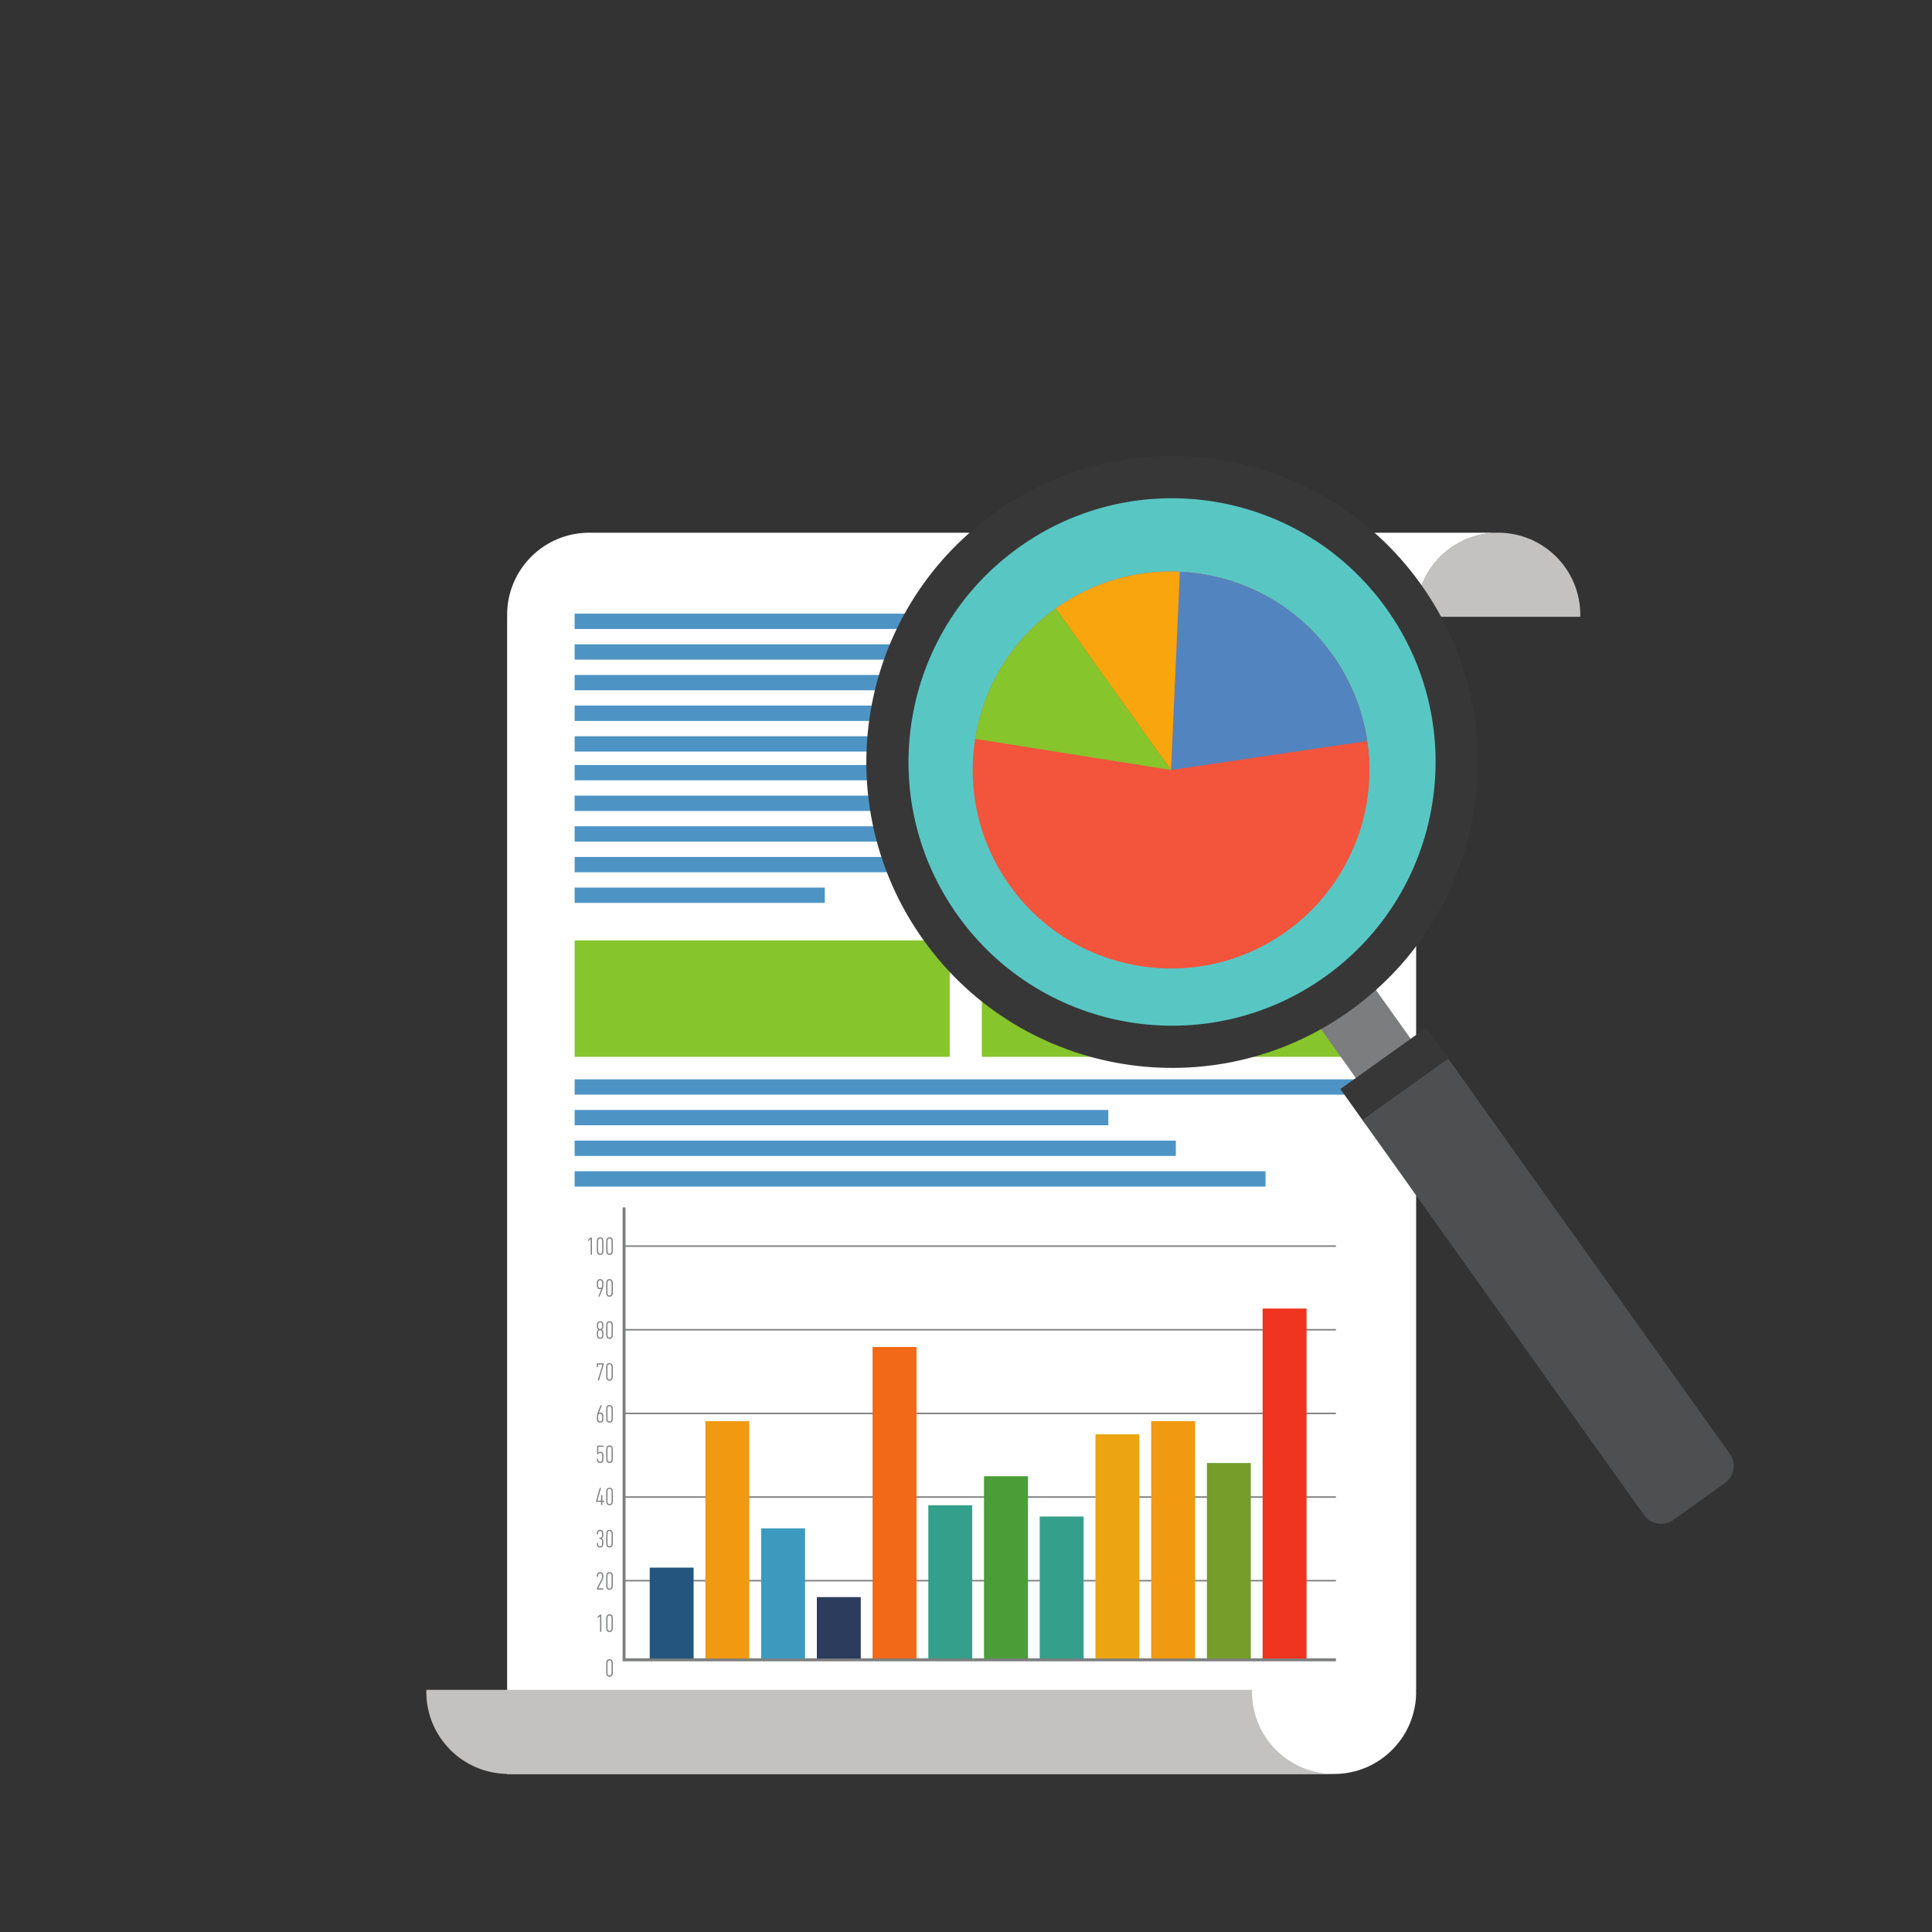 <svg xmlns="http://www.w3.org/2000/svg" xmlns:xlink="http://www.w3.org/1999/xlink" width="600" zoomAndPan="magnify" viewBox="0 0 450 450" height="600" preserveAspectRatio="xMidYMid meet" version="1.0"><rect x="0" y="0" width="450" height="450" fill="#333333" stroke="none"/><defs><clipPath id="a2d4447028"><path d="M 118 124 L 349 124 L 349 413.121 L 118 413.121 Z M 118 124 " clip-rule="nonzero"/></clipPath><clipPath id="8cd787af1d"><path d="M 99 393 L 311 393 L 311 413.121 L 99 413.121 Z M 99 393 " clip-rule="nonzero"/></clipPath></defs><path fill="#c4c2c1" d="M 368.055 143.66 C 368.059 143.512 368.082 143.359 368.082 143.207 C 368.082 132.641 359.52 124.078 348.961 124.078 C 338.414 124.078 329.848 132.641 329.848 143.207 C 329.848 143.359 329.867 143.512 329.875 143.66 L 368.055 143.66 " fill-opacity="1" fill-rule="nonzero"/><g clip-path="url(#a2d4447028)"><path fill="#ffffff" d="M 348.961 124.078 L 137.234 124.078 C 126.676 124.078 118.121 132.641 118.121 143.207 C 118.121 143.348 118.137 143.484 118.141 143.629 L 118.121 143.66 L 118.121 413.191 L 310.738 413.191 C 321.289 413.191 329.848 404.629 329.848 394.062 C 329.848 393.926 329.836 393.781 329.824 393.637 L 329.848 393.605 L 329.848 143.66 L 329.875 143.66 C 329.867 143.512 329.848 143.359 329.848 143.207 C 329.848 132.641 338.414 124.078 348.961 124.078 " fill-opacity="1" fill-rule="nonzero"/></g><g clip-path="url(#8cd787af1d)"><path fill="#c4c2c1" d="M 291.621 394.062 C 291.621 393.906 291.645 393.758 291.645 393.605 L 99.324 393.605 C 99.324 393.758 99.297 393.906 99.297 394.062 C 99.297 404.531 107.699 413.02 118.121 413.176 L 118.121 413.191 L 310.738 413.191 C 300.176 413.191 291.621 404.629 291.621 394.062 " fill-opacity="1" fill-rule="nonzero"/></g><path fill="#4d94c4" d="M 316.551 254.965 L 133.848 254.965 L 133.848 251.395 L 316.551 251.395 L 316.551 254.965 " fill-opacity="1" fill-rule="evenodd"/><path fill="#4d94c4" d="M 258.148 262.098 L 133.848 262.098 L 133.848 258.531 L 258.148 258.531 L 258.148 262.098 " fill-opacity="1" fill-rule="evenodd"/><path fill="#4d94c4" d="M 273.879 269.242 L 133.848 269.242 L 133.848 265.672 L 273.879 265.672 L 273.879 269.242 " fill-opacity="1" fill-rule="evenodd"/><path fill="#4d94c4" d="M 294.766 276.379 L 133.848 276.379 L 133.848 272.809 L 294.766 272.809 L 294.766 276.379 " fill-opacity="1" fill-rule="evenodd"/><path fill="#4d94c4" d="M 280.898 146.5 L 133.848 146.5 L 133.848 142.926 L 280.898 142.926 L 280.898 146.5 " fill-opacity="1" fill-rule="evenodd"/><path fill="#4d94c4" d="M 248.371 153.637 L 133.848 153.637 L 133.848 150.066 L 248.371 150.066 L 248.371 153.637 " fill-opacity="1" fill-rule="evenodd"/><path fill="#4d94c4" d="M 233.543 160.773 L 133.848 160.773 L 133.848 157.207 L 233.543 157.207 L 233.543 160.773 " fill-opacity="1" fill-rule="evenodd"/><path fill="#4d94c4" d="M 233.543 167.914 L 133.848 167.914 L 133.848 164.34 L 233.543 164.34 L 233.543 167.914 " fill-opacity="1" fill-rule="evenodd"/><path fill="#4d94c4" d="M 233.543 175.051 L 133.848 175.051 L 133.848 171.484 L 233.543 171.484 L 233.543 175.051 " fill-opacity="1" fill-rule="evenodd"/><path fill="#4d94c4" d="M 233.543 181.75 L 133.848 181.75 L 133.848 178.18 L 233.543 178.18 L 233.543 181.75 " fill-opacity="1" fill-rule="evenodd"/><path fill="#4d94c4" d="M 233.543 188.887 L 133.848 188.887 L 133.848 185.316 L 233.543 185.316 L 233.543 188.887 " fill-opacity="1" fill-rule="evenodd"/><path fill="#4d94c4" d="M 233.543 196.023 L 133.848 196.023 L 133.848 192.457 L 233.543 192.457 L 233.543 196.023 " fill-opacity="1" fill-rule="evenodd"/><path fill="#4d94c4" d="M 233.543 203.16 L 133.848 203.16 L 133.848 199.598 L 233.543 199.598 L 233.543 203.16 " fill-opacity="1" fill-rule="evenodd"/><path fill="#4d94c4" d="M 192.113 210.301 L 133.848 210.301 L 133.848 206.734 L 192.113 206.734 L 192.113 210.301 " fill-opacity="1" fill-rule="evenodd"/><path fill="#7e7f80" d="M 311.16 386.949 L 145.008 386.949 L 145.008 281.227 L 145.703 281.227 L 145.703 386.254 L 311.16 386.254 L 311.16 386.949 " fill-opacity="1" fill-rule="nonzero"/><path fill="#7e7f80" d="M 311.16 368.344 L 145.352 368.344 L 145.352 367.996 L 311.16 367.996 L 311.16 368.344 " fill-opacity="1" fill-rule="nonzero"/><path fill="#7e7f80" d="M 311.16 348.863 L 145.352 348.863 L 145.352 348.516 L 311.16 348.516 L 311.16 348.863 " fill-opacity="1" fill-rule="nonzero"/><path fill="#7e7f80" d="M 311.16 329.383 L 145.352 329.383 L 145.352 329.031 L 311.16 329.031 L 311.16 329.383 " fill-opacity="1" fill-rule="nonzero"/><path fill="#7e7f80" d="M 311.16 309.902 L 145.352 309.902 L 145.352 309.547 L 311.16 309.547 L 311.16 309.902 " fill-opacity="1" fill-rule="nonzero"/><path fill="#7e7f80" d="M 311.16 290.418 L 145.352 290.418 L 145.352 290.066 L 311.16 290.066 L 311.16 290.418 " fill-opacity="1" fill-rule="nonzero"/><path fill="#7e7f80" d="M 141.973 390.27 C 142.191 390.27 142.332 390.172 142.398 389.977 C 142.438 389.871 142.453 389.727 142.453 388.496 C 142.453 387.266 142.438 387.125 142.398 387.023 C 142.332 386.824 142.191 386.723 141.973 386.723 C 141.746 386.723 141.605 386.824 141.543 387.023 C 141.508 387.125 141.488 387.266 141.488 388.496 C 141.488 389.727 141.508 389.871 141.543 389.977 C 141.605 390.172 141.746 390.27 141.973 390.27 Z M 141.195 388.496 C 141.195 387.227 141.223 387.059 141.262 386.926 C 141.371 386.602 141.625 386.445 141.973 386.445 C 142.312 386.445 142.566 386.602 142.684 386.926 C 142.723 387.059 142.742 387.227 142.742 388.496 C 142.742 389.773 142.723 389.938 142.684 390.066 C 142.566 390.398 142.312 390.551 141.973 390.551 C 141.625 390.551 141.371 390.398 141.262 390.066 C 141.223 389.938 141.195 389.773 141.195 388.496 " fill-opacity="1" fill-rule="nonzero"/><path fill="#7e7f80" d="M 139.77 376.441 L 139.762 376.441 L 139.254 376.848 C 139.219 376.875 139.191 376.855 139.191 376.809 L 139.191 376.605 C 139.191 376.574 139.203 376.543 139.234 376.52 L 139.75 376.098 C 139.785 376.074 139.809 376.066 139.844 376.066 L 140.008 376.066 C 140.031 376.066 140.066 376.086 140.066 376.117 L 140.066 380.016 C 140.066 380.055 140.031 380.07 140.008 380.07 L 139.832 380.07 C 139.793 380.07 139.77 380.055 139.77 380.016 L 139.77 376.441 " fill-opacity="1" fill-rule="nonzero"/><path fill="#7e7f80" d="M 141.973 379.84 C 142.191 379.84 142.332 379.746 142.398 379.543 C 142.434 379.438 142.453 379.289 142.453 378.066 C 142.453 376.836 142.434 376.695 142.398 376.59 C 142.332 376.395 142.191 376.289 141.973 376.289 C 141.746 376.289 141.605 376.395 141.543 376.59 C 141.504 376.695 141.488 376.836 141.488 378.066 C 141.488 379.289 141.504 379.438 141.543 379.543 C 141.605 379.746 141.746 379.84 141.973 379.84 Z M 141.195 378.066 C 141.195 376.793 141.223 376.625 141.262 376.5 C 141.371 376.168 141.625 376.016 141.973 376.016 C 142.312 376.016 142.566 376.168 142.684 376.5 C 142.723 376.625 142.742 376.793 142.742 378.066 C 142.742 379.344 142.723 379.508 142.684 379.629 C 142.566 379.965 142.312 380.125 141.973 380.125 C 141.625 380.125 141.371 379.965 141.262 379.629 C 141.223 379.508 141.195 379.344 141.195 378.066 " fill-opacity="1" fill-rule="nonzero"/><path fill="#7e7f80" d="M 139.02 370.02 C 139.02 369.977 139.027 369.953 139.043 369.93 L 140.055 367.926 C 140.172 367.68 140.25 367.469 140.25 367.137 C 140.25 366.906 140.23 366.824 140.199 366.746 C 140.145 366.559 139.996 366.461 139.77 366.461 C 139.555 366.461 139.406 366.559 139.34 366.746 C 139.32 366.824 139.305 366.906 139.305 367.207 C 139.305 367.25 139.281 367.277 139.242 367.27 L 139.078 367.25 C 139.035 367.242 139.02 367.219 139.02 367.18 C 139.02 366.875 139.035 366.777 139.07 366.656 C 139.172 366.352 139.41 366.176 139.777 366.176 C 140.145 366.176 140.391 366.344 140.488 366.656 C 140.52 366.777 140.531 366.875 140.531 367.137 C 140.531 367.535 140.449 367.77 140.301 368.066 L 139.34 369.949 L 139.34 369.953 L 140.477 369.953 C 140.512 369.953 140.531 369.977 140.531 370.02 L 140.531 370.176 C 140.531 370.211 140.512 370.234 140.477 370.234 L 139.078 370.234 C 139.043 370.234 139.02 370.211 139.02 370.176 L 139.02 370.02 " fill-opacity="1" fill-rule="nonzero"/><path fill="#7e7f80" d="M 141.973 370.008 C 142.191 370.008 142.332 369.902 142.398 369.707 C 142.434 369.609 142.453 369.457 142.453 368.23 C 142.453 366.996 142.434 366.855 142.398 366.758 C 142.332 366.555 142.191 366.461 141.973 366.461 C 141.746 366.461 141.605 366.555 141.543 366.758 C 141.504 366.855 141.488 366.996 141.488 368.23 C 141.488 369.457 141.504 369.609 141.543 369.707 C 141.605 369.902 141.746 370.008 141.973 370.008 Z M 141.195 368.23 C 141.195 366.957 141.223 366.789 141.262 366.656 C 141.371 366.332 141.625 366.176 141.973 366.176 C 142.312 366.176 142.566 366.332 142.684 366.656 C 142.723 366.789 142.742 366.957 142.742 368.23 C 142.742 369.5 142.723 369.668 142.684 369.793 C 142.566 370.125 142.312 370.281 141.973 370.281 C 141.625 370.281 141.371 370.125 141.262 369.793 C 141.223 369.668 141.195 369.5 141.195 368.23 " fill-opacity="1" fill-rule="nonzero"/><path fill="#7e7f80" d="M 139.02 359.465 C 139.02 359.426 139.035 359.406 139.07 359.395 L 139.234 359.379 C 139.273 359.371 139.305 359.395 139.305 359.438 C 139.305 359.719 139.309 359.789 139.34 359.875 C 139.402 360.059 139.543 360.168 139.77 360.168 C 139.992 360.168 140.141 360.059 140.199 359.875 C 140.227 359.789 140.242 359.719 140.242 359.297 C 140.242 358.875 140.227 358.801 140.199 358.727 C 140.141 358.539 139.992 358.434 139.746 358.434 L 139.648 358.434 C 139.613 358.434 139.59 358.41 139.59 358.379 L 139.59 358.219 C 139.59 358.18 139.613 358.16 139.648 358.16 L 139.746 358.16 C 139.992 358.16 140.141 358.062 140.199 357.867 C 140.227 357.793 140.242 357.715 140.242 357.387 C 140.242 357.062 140.227 356.988 140.199 356.91 C 140.141 356.715 139.992 356.617 139.77 356.617 C 139.543 356.617 139.402 356.715 139.34 356.91 C 139.309 356.988 139.305 357.062 139.305 357.348 C 139.305 357.383 139.273 357.406 139.234 357.402 L 139.07 357.383 C 139.035 357.375 139.02 357.355 139.02 357.312 C 139.02 357.043 139.035 356.934 139.062 356.82 C 139.168 356.516 139.406 356.344 139.77 356.344 C 140.145 356.344 140.383 356.504 140.48 356.82 C 140.516 356.934 140.531 357.047 140.531 357.387 C 140.531 357.715 140.52 357.816 140.488 357.926 C 140.426 358.098 140.348 358.195 140.172 358.293 L 140.172 358.305 C 140.348 358.391 140.426 358.488 140.488 358.66 C 140.52 358.762 140.531 358.863 140.531 359.297 C 140.531 359.73 140.516 359.848 140.48 359.953 C 140.383 360.27 140.145 360.441 139.77 360.441 C 139.406 360.441 139.168 360.262 139.062 359.953 C 139.035 359.848 139.02 359.73 139.02 359.465 " fill-opacity="1" fill-rule="nonzero"/><path fill="#7e7f80" d="M 141.973 360.168 C 142.191 360.168 142.332 360.059 142.398 359.863 C 142.434 359.77 142.453 359.613 142.453 358.391 C 142.453 357.152 142.434 357.02 142.398 356.918 C 142.332 356.715 142.191 356.617 141.973 356.617 C 141.746 356.617 141.605 356.715 141.543 356.918 C 141.504 357.02 141.488 357.152 141.488 358.391 C 141.488 359.613 141.504 359.77 141.543 359.863 C 141.605 360.059 141.746 360.168 141.973 360.168 Z M 141.195 358.391 C 141.195 357.113 141.223 356.953 141.262 356.82 C 141.371 356.492 141.625 356.344 141.973 356.344 C 142.312 356.344 142.566 356.492 142.684 356.82 C 142.723 356.953 142.742 357.113 142.742 358.391 C 142.742 359.664 142.723 359.828 142.684 359.953 C 142.566 360.289 142.312 360.441 141.973 360.441 C 141.625 360.441 141.371 360.289 141.262 359.953 C 141.223 359.828 141.195 359.664 141.195 358.391 " fill-opacity="1" fill-rule="nonzero"/><path fill="#7e7f80" d="M 138.852 349.754 L 138.852 349.598 C 138.852 349.582 138.855 349.543 138.859 349.531 L 139.684 346.594 C 139.699 346.555 139.715 346.547 139.75 346.547 L 139.93 346.547 C 139.965 346.547 139.992 346.566 139.977 346.609 L 139.156 349.527 L 139.156 349.535 L 139.961 349.535 C 139.984 349.535 139.996 349.527 139.996 349.496 L 139.996 348.316 C 139.996 348.285 140.02 348.258 140.059 348.258 L 140.23 348.258 C 140.27 348.258 140.289 348.285 140.289 348.316 L 140.289 349.496 C 140.289 349.527 140.301 349.535 140.328 349.535 L 140.664 349.535 C 140.699 349.535 140.723 349.562 140.723 349.594 L 140.723 349.754 C 140.723 349.789 140.699 349.816 140.664 349.816 L 140.328 349.816 C 140.301 349.816 140.289 349.828 140.289 349.848 L 140.289 350.496 C 140.289 350.535 140.27 350.555 140.23 350.555 L 140.059 350.555 C 140.02 350.555 139.996 350.535 139.996 350.496 L 139.996 349.848 C 139.996 349.828 139.984 349.816 139.961 349.816 L 138.91 349.816 C 138.871 349.816 138.852 349.789 138.852 349.754 " fill-opacity="1" fill-rule="nonzero"/><path fill="#7e7f80" d="M 141.973 350.328 C 142.191 350.328 142.332 350.227 142.398 350.023 C 142.434 349.93 142.453 349.777 142.453 348.551 C 142.453 347.32 142.434 347.176 142.398 347.074 C 142.332 346.871 142.191 346.773 141.973 346.773 C 141.746 346.773 141.605 346.871 141.543 347.074 C 141.504 347.176 141.488 347.32 141.488 348.551 C 141.488 349.777 141.504 349.93 141.543 350.023 C 141.605 350.227 141.746 350.328 141.973 350.328 Z M 141.195 348.551 C 141.195 347.273 141.223 347.113 141.262 346.988 C 141.371 346.656 141.625 346.508 141.973 346.508 C 142.312 346.508 142.566 346.656 142.684 346.988 C 142.723 347.113 142.742 347.273 142.742 348.551 C 142.742 349.828 142.723 349.988 142.684 350.113 C 142.566 350.453 142.312 350.602 141.973 350.602 C 141.625 350.602 141.371 350.453 141.262 350.113 C 141.223 349.988 141.195 349.828 141.195 348.551 " fill-opacity="1" fill-rule="nonzero"/><path fill="#7e7f80" d="M 139.035 339.824 C 139.035 339.789 139.055 339.762 139.094 339.754 L 139.262 339.738 C 139.297 339.734 139.324 339.75 139.324 339.793 C 139.324 340.039 139.34 340.117 139.359 340.195 C 139.426 340.383 139.574 340.484 139.785 340.484 C 140.012 340.484 140.152 340.391 140.211 340.207 C 140.242 340.129 140.262 340.039 140.262 339.453 C 140.262 338.867 140.242 338.785 140.211 338.707 C 140.152 338.52 140.012 338.418 139.785 338.418 C 139.59 338.418 139.473 338.508 139.375 338.641 C 139.352 338.68 139.34 338.695 139.289 338.695 L 139.141 338.695 C 139.102 338.695 139.086 338.672 139.086 338.633 L 139.086 336.766 C 139.086 336.738 139.102 336.707 139.141 336.707 L 140.492 336.707 C 140.523 336.707 140.555 336.738 140.555 336.766 L 140.555 336.922 C 140.555 336.965 140.523 336.984 140.492 336.984 L 139.387 336.984 C 139.367 336.984 139.352 337 139.352 337.016 L 139.352 338.352 L 139.359 338.352 C 139.461 338.227 139.621 338.141 139.84 338.141 C 140.184 338.141 140.402 338.297 140.496 338.598 C 140.531 338.707 140.555 338.828 140.555 339.453 C 140.555 340.059 140.523 340.172 140.492 340.289 C 140.391 340.598 140.164 340.766 139.793 340.766 C 139.43 340.766 139.191 340.586 139.09 340.281 C 139.055 340.172 139.035 340.059 139.035 339.824 " fill-opacity="1" fill-rule="nonzero"/><path fill="#7e7f80" d="M 141.973 340.484 C 142.191 340.484 142.332 340.387 142.398 340.184 C 142.434 340.086 142.453 339.938 142.453 338.707 C 142.453 337.48 142.434 337.34 142.398 337.234 C 142.332 337.039 142.191 336.93 141.973 336.93 C 141.746 336.93 141.605 337.039 141.543 337.234 C 141.504 337.34 141.488 337.48 141.488 338.707 C 141.488 339.938 141.504 340.086 141.543 340.184 C 141.605 340.387 141.746 340.484 141.973 340.484 Z M 141.195 338.707 C 141.195 337.441 141.223 337.266 141.262 337.141 C 141.371 336.816 141.625 336.66 141.973 336.66 C 142.312 336.66 142.566 336.816 142.684 337.141 C 142.723 337.266 142.742 337.441 142.742 338.707 C 142.742 339.984 142.723 340.152 142.684 340.273 C 142.566 340.609 142.312 340.766 141.973 340.766 C 141.625 340.766 141.371 340.609 141.262 340.273 C 141.223 340.152 141.195 339.984 141.195 338.707 " fill-opacity="1" fill-rule="nonzero"/><path fill="#7e7f80" d="M 139.785 331.09 C 140.008 331.09 140.152 330.98 140.211 330.793 C 140.242 330.719 140.25 330.641 140.25 330.188 C 140.25 329.734 140.242 329.652 140.211 329.578 C 140.152 329.391 140.008 329.289 139.785 329.289 C 139.562 329.289 139.41 329.391 139.352 329.578 C 139.324 329.652 139.309 329.734 139.309 330.188 C 139.309 330.641 139.324 330.719 139.352 330.793 C 139.41 330.98 139.562 331.09 139.785 331.09 Z M 139.027 330.188 C 139.027 329.566 139.062 329.434 139.215 329.047 L 139.863 327.363 C 139.875 327.32 139.902 327.305 139.938 327.305 L 140.137 327.305 C 140.172 327.305 140.184 327.328 140.168 327.371 L 139.508 329.078 L 139.512 329.09 C 139.562 329.047 139.684 329.008 139.824 329.008 C 140.172 329.008 140.391 329.184 140.492 329.484 C 140.523 329.594 140.535 329.719 140.535 330.188 C 140.535 330.664 140.523 330.766 140.492 330.875 C 140.391 331.188 140.152 331.363 139.785 331.363 C 139.41 331.363 139.172 331.188 139.07 330.875 C 139.035 330.766 139.027 330.664 139.027 330.188 " fill-opacity="1" fill-rule="nonzero"/><path fill="#7e7f80" d="M 141.973 331.09 C 142.191 331.09 142.332 330.992 142.398 330.789 C 142.434 330.691 142.453 330.543 142.453 329.312 C 142.453 328.078 142.434 327.941 142.398 327.844 C 142.332 327.637 142.191 327.539 141.973 327.539 C 141.746 327.539 141.605 327.637 141.543 327.844 C 141.504 327.941 141.488 328.078 141.488 329.312 C 141.488 330.543 141.504 330.691 141.543 330.789 C 141.605 330.992 141.746 331.09 141.973 331.09 Z M 141.195 329.312 C 141.195 328.039 141.223 327.879 141.262 327.75 C 141.371 327.414 141.625 327.266 141.973 327.266 C 142.312 327.266 142.566 327.414 142.684 327.75 C 142.723 327.879 142.742 328.039 142.742 329.312 C 142.742 330.586 142.723 330.754 142.684 330.875 C 142.566 331.219 142.312 331.363 141.973 331.363 C 141.625 331.363 141.371 331.219 141.262 330.875 C 141.223 330.754 141.195 330.586 141.195 329.312 " fill-opacity="1" fill-rule="nonzero"/><path fill="#7e7f80" d="M 140.32 317.832 L 140.32 317.82 L 139.324 317.82 C 139.297 317.82 139.289 317.832 139.289 317.859 L 139.289 318.379 C 139.289 318.41 139.266 318.434 139.234 318.434 L 139.07 318.434 C 139.035 318.434 139.016 318.41 139.016 318.379 L 139.016 317.602 C 139.016 317.566 139.035 317.547 139.07 317.547 L 140.555 317.547 C 140.594 317.547 140.617 317.566 140.617 317.602 L 140.617 317.766 C 140.617 317.793 140.605 317.828 140.602 317.859 L 139.531 321.496 C 139.523 321.539 139.504 321.559 139.457 321.559 L 139.273 321.559 C 139.234 321.559 139.223 321.531 139.234 321.492 L 140.32 317.832 " fill-opacity="1" fill-rule="nonzero"/><path fill="#7e7f80" d="M 141.973 321.328 C 142.191 321.328 142.332 321.223 142.398 321.023 C 142.434 320.926 142.453 320.777 142.453 319.547 C 142.453 318.316 142.434 318.172 142.398 318.078 C 142.332 317.871 142.191 317.77 141.973 317.77 C 141.746 317.77 141.605 317.871 141.543 318.078 C 141.504 318.172 141.488 318.316 141.488 319.547 C 141.488 320.777 141.504 320.926 141.543 321.023 C 141.605 321.223 141.746 321.328 141.973 321.328 Z M 141.195 319.547 C 141.195 318.27 141.223 318.109 141.262 317.984 C 141.371 317.652 141.625 317.5 141.973 317.5 C 142.312 317.5 142.566 317.652 142.684 317.984 C 142.723 318.109 142.742 318.27 142.742 319.547 C 142.742 320.82 142.723 320.992 142.684 321.109 C 142.566 321.453 142.312 321.598 141.973 321.598 C 141.625 321.598 141.371 321.453 141.262 321.109 C 141.223 320.992 141.195 320.82 141.195 319.547 " fill-opacity="1" fill-rule="nonzero"/><path fill="#7e7f80" d="M 139.785 311.555 C 140.008 311.555 140.152 311.449 140.211 311.266 C 140.242 311.188 140.25 311.113 140.25 310.695 C 140.25 310.273 140.242 310.199 140.211 310.129 C 140.152 309.934 140.008 309.824 139.785 309.824 C 139.562 309.824 139.41 309.934 139.352 310.129 C 139.324 310.199 139.309 310.273 139.309 310.695 C 139.309 311.113 139.324 311.188 139.352 311.266 C 139.41 311.449 139.562 311.555 139.785 311.555 Z M 140.211 309.254 C 140.242 309.176 140.25 309.105 140.25 308.777 C 140.25 308.453 140.242 308.379 140.211 308.301 C 140.152 308.117 140.008 308.004 139.785 308.004 C 139.562 308.004 139.41 308.117 139.352 308.301 C 139.324 308.379 139.309 308.453 139.309 308.777 C 139.309 309.105 139.324 309.176 139.352 309.254 C 139.41 309.441 139.562 309.543 139.785 309.543 C 140.008 309.543 140.152 309.441 140.211 309.254 Z M 139.027 310.695 C 139.027 310.266 139.035 310.172 139.07 310.066 C 139.133 309.875 139.242 309.758 139.359 309.688 L 139.359 309.684 C 139.234 309.609 139.133 309.492 139.07 309.32 C 139.035 309.207 139.027 309.098 139.027 308.777 C 139.027 308.434 139.035 308.328 139.07 308.223 C 139.172 307.906 139.41 307.73 139.785 307.73 C 140.152 307.73 140.391 307.906 140.492 308.223 C 140.523 308.328 140.535 308.434 140.535 308.777 C 140.535 309.098 140.523 309.207 140.492 309.32 C 140.438 309.492 140.332 309.609 140.199 309.684 L 140.199 309.688 C 140.32 309.758 140.434 309.875 140.492 310.066 C 140.523 310.172 140.535 310.266 140.535 310.695 C 140.535 311.129 140.523 311.23 140.492 311.348 C 140.391 311.664 140.152 311.836 139.785 311.836 C 139.41 311.836 139.172 311.664 139.07 311.348 C 139.035 311.23 139.027 311.129 139.027 310.695 " fill-opacity="1" fill-rule="nonzero"/><path fill="#7e7f80" d="M 141.973 311.555 C 142.191 311.555 142.332 311.457 142.398 311.254 C 142.434 311.156 142.453 311.008 142.453 309.777 C 142.453 308.547 142.434 308.406 142.398 308.305 C 142.332 308.109 142.191 308.004 141.973 308.004 C 141.746 308.004 141.605 308.109 141.543 308.305 C 141.504 308.406 141.488 308.547 141.488 309.777 C 141.488 311.008 141.504 311.156 141.543 311.254 C 141.605 311.457 141.746 311.555 141.973 311.555 Z M 141.195 309.777 C 141.195 308.512 141.223 308.34 141.262 308.211 C 141.371 307.883 141.625 307.73 141.973 307.73 C 142.312 307.73 142.566 307.883 142.684 308.211 C 142.723 308.34 142.742 308.512 142.742 309.777 C 142.742 311.055 142.723 311.223 142.684 311.348 C 142.566 311.684 142.312 311.836 141.973 311.836 C 141.625 311.836 141.371 311.684 141.262 311.348 C 141.223 311.223 141.195 311.055 141.195 309.777 " fill-opacity="1" fill-rule="nonzero"/><path fill="#7e7f80" d="M 140.211 299.719 C 140.242 299.641 140.25 299.562 140.25 299.109 C 140.25 298.648 140.242 298.578 140.211 298.496 C 140.152 298.312 140.008 298.203 139.785 298.203 C 139.562 298.203 139.41 298.312 139.352 298.496 C 139.324 298.578 139.309 298.648 139.309 299.109 C 139.309 299.562 139.324 299.641 139.352 299.719 C 139.41 299.906 139.562 300.008 139.785 300.008 C 140.008 300.008 140.152 299.906 140.211 299.719 Z M 140.066 300.219 L 140.055 300.207 C 140.008 300.25 139.875 300.289 139.746 300.289 C 139.387 300.289 139.172 300.113 139.07 299.812 C 139.035 299.695 139.027 299.582 139.027 299.109 C 139.027 298.625 139.035 298.531 139.07 298.422 C 139.172 298.109 139.41 297.93 139.785 297.93 C 140.152 297.93 140.391 298.109 140.492 298.422 C 140.523 298.531 140.535 298.625 140.535 299.109 C 140.535 299.73 140.512 299.859 140.348 300.25 L 139.699 301.934 C 139.684 301.977 139.664 301.988 139.621 301.988 L 139.43 301.988 C 139.391 301.988 139.375 301.969 139.391 301.926 L 140.066 300.219 " fill-opacity="1" fill-rule="nonzero"/><path fill="#7e7f80" d="M 141.973 301.758 C 142.191 301.758 142.332 301.66 142.398 301.453 C 142.434 301.355 142.453 301.207 142.453 299.98 C 142.453 298.746 142.434 298.605 142.398 298.508 C 142.332 298.305 142.191 298.203 141.973 298.203 C 141.746 298.203 141.605 298.305 141.543 298.508 C 141.504 298.605 141.488 298.746 141.488 299.98 C 141.488 301.207 141.504 301.355 141.543 301.453 C 141.605 301.66 141.746 301.758 141.973 301.758 Z M 141.195 299.98 C 141.195 298.707 141.223 298.539 141.262 298.414 C 141.371 298.078 141.625 297.93 141.973 297.93 C 142.312 297.93 142.566 298.078 142.684 298.414 C 142.723 298.539 142.742 298.707 142.742 299.98 C 142.742 301.254 142.723 301.418 142.684 301.543 C 142.566 301.879 142.312 302.035 141.973 302.035 C 141.625 302.035 141.371 301.879 141.262 301.543 C 141.223 301.418 141.195 301.254 141.195 299.98 " fill-opacity="1" fill-rule="nonzero"/><path fill="#7e7f80" d="M 137.586 288.609 L 137.57 288.609 L 137.062 289.016 C 137.035 289.043 136.996 289.031 136.996 288.977 L 136.996 288.773 C 136.996 288.742 137.008 288.719 137.055 288.688 L 137.566 288.27 C 137.598 288.246 137.613 288.238 137.656 288.238 L 137.812 288.238 C 137.852 288.238 137.879 288.258 137.879 288.289 L 137.879 292.184 C 137.879 292.223 137.852 292.242 137.812 292.242 L 137.645 292.242 C 137.605 292.242 137.586 292.223 137.586 292.184 L 137.586 288.609 " fill-opacity="1" fill-rule="nonzero"/><path fill="#7e7f80" d="M 139.785 292.012 C 140.008 292.012 140.145 291.914 140.207 291.715 C 140.25 291.609 140.262 291.473 140.262 290.238 C 140.262 289.008 140.25 288.863 140.207 288.762 C 140.145 288.566 140.008 288.465 139.785 288.465 C 139.562 288.465 139.422 288.566 139.352 288.762 C 139.32 288.863 139.297 289.008 139.297 290.238 C 139.297 291.473 139.32 291.609 139.352 291.715 C 139.422 291.914 139.562 292.012 139.785 292.012 Z M 139.012 290.238 C 139.012 288.969 139.035 288.801 139.07 288.668 C 139.184 288.34 139.434 288.188 139.785 288.188 C 140.125 288.188 140.383 288.34 140.492 288.668 C 140.531 288.801 140.555 288.969 140.555 290.238 C 140.555 291.512 140.531 291.68 140.492 291.805 C 140.383 292.133 140.125 292.297 139.785 292.297 C 139.434 292.297 139.184 292.133 139.07 291.805 C 139.035 291.68 139.012 291.512 139.012 290.238 " fill-opacity="1" fill-rule="nonzero"/><path fill="#7e7f80" d="M 141.973 292.012 C 142.191 292.012 142.332 291.914 142.398 291.715 C 142.438 291.609 142.453 291.473 142.453 290.238 C 142.453 289.008 142.438 288.863 142.398 288.762 C 142.332 288.566 142.191 288.465 141.973 288.465 C 141.746 288.465 141.605 288.566 141.543 288.762 C 141.508 288.863 141.488 289.008 141.488 290.238 C 141.488 291.473 141.508 291.609 141.543 291.715 C 141.605 291.914 141.746 292.012 141.973 292.012 Z M 141.195 290.238 C 141.195 288.969 141.223 288.801 141.262 288.668 C 141.371 288.34 141.625 288.188 141.973 288.188 C 142.312 288.188 142.566 288.34 142.684 288.668 C 142.723 288.801 142.742 288.969 142.742 290.238 C 142.742 291.512 142.723 291.68 142.684 291.805 C 142.566 292.133 142.312 292.297 141.973 292.297 C 141.625 292.297 141.371 292.133 141.262 291.805 C 141.223 291.68 141.195 291.512 141.195 290.238 " fill-opacity="1" fill-rule="nonzero"/><path fill="#23557e" d="M 161.551 365.133 L 151.328 365.133 L 151.328 386.305 L 161.551 386.305 L 161.551 365.133 " fill-opacity="1" fill-rule="nonzero"/><path fill="#f09911" d="M 174.527 331.023 L 164.301 331.023 L 164.301 386.305 L 174.527 386.305 L 174.527 331.023 " fill-opacity="1" fill-rule="nonzero"/><path fill="#3d9abf" d="M 187.512 355.98 L 177.285 355.98 L 177.285 386.305 L 187.512 386.305 L 187.512 355.98 " fill-opacity="1" fill-rule="nonzero"/><path fill="#2b3c5d" d="M 200.488 371.996 L 190.262 371.996 L 190.262 386.305 L 200.488 386.305 L 200.488 371.996 " fill-opacity="1" fill-rule="nonzero"/><path fill="#f26917" d="M 213.469 313.742 L 203.238 313.742 L 203.238 386.305 L 213.469 386.305 L 213.469 313.742 " fill-opacity="1" fill-rule="nonzero"/><path fill="#349f8b" d="M 226.449 350.602 L 216.223 350.602 L 216.223 386.305 L 226.449 386.305 L 226.449 350.602 " fill-opacity="1" fill-rule="nonzero"/><path fill="#4a9d37" d="M 239.422 343.844 L 229.195 343.844 L 229.195 386.305 L 239.422 386.305 L 239.422 343.844 " fill-opacity="1" fill-rule="nonzero"/><path fill="#349f8b" d="M 252.395 353.23 L 242.172 353.23 L 242.172 386.305 L 252.395 386.305 L 252.395 353.23 " fill-opacity="1" fill-rule="nonzero"/><path fill="#eca510" d="M 265.379 334.086 L 255.156 334.086 L 255.156 386.305 L 265.379 386.305 L 265.379 334.086 " fill-opacity="1" fill-rule="nonzero"/><path fill="#f09911" d="M 278.363 331.023 L 268.133 331.023 L 268.133 386.305 L 278.363 386.305 L 278.363 331.023 " fill-opacity="1" fill-rule="nonzero"/><path fill="#769c2a" d="M 291.336 340.766 L 281.113 340.766 L 281.113 386.305 L 291.336 386.305 L 291.336 340.766 " fill-opacity="1" fill-rule="nonzero"/><path fill="#ef3420" d="M 304.32 304.781 L 294.09 304.781 L 294.09 386.305 L 304.32 386.305 L 304.32 304.781 " fill-opacity="1" fill-rule="nonzero"/><path fill="#86c52b" d="M 221.207 246.152 L 133.848 246.152 L 133.848 219.035 L 221.207 219.035 L 221.207 246.152 " fill-opacity="1" fill-rule="evenodd"/><path fill="#86c52b" d="M 316.043 246.152 L 228.691 246.152 L 228.691 219.035 L 316.043 219.035 L 316.043 246.152 " fill-opacity="1" fill-rule="evenodd"/><path fill="#7c7d7e" d="M 333.879 249.391 L 321.098 258.512 L 304.801 235.641 L 317.582 226.516 L 333.879 249.391 " fill-opacity="1" fill-rule="nonzero"/><path fill="#373737" d="M 306.281 223.812 C 280.711 242.211 245.074 236.387 226.684 210.789 C 208.305 185.203 214.125 149.539 239.699 131.145 C 265.27 112.746 300.906 118.574 319.297 144.164 C 337.684 169.754 331.859 205.414 306.281 223.812 Z M 231.43 119.625 C 199.5 142.594 192.227 187.125 215.18 219.07 C 238.133 251.027 282.629 258.301 314.559 235.332 C 346.484 212.363 353.754 167.836 330.805 135.883 C 307.848 103.934 263.355 96.652 231.43 119.625 " fill-opacity="1" fill-rule="nonzero"/><path fill="#58c7c4" d="M 322.828 141.617 C 303.035 114.078 264.684 107.805 237.16 127.605 C 209.633 147.406 203.371 185.789 223.152 213.332 C 242.949 240.883 281.297 247.152 308.824 227.352 C 336.352 207.547 342.621 169.168 322.828 141.617 " fill-opacity="1" fill-rule="nonzero"/><path fill="#373737" d="M 337.891 247.383 L 317.895 261.652 L 312.199 253.652 L 332.188 239.383 L 337.891 247.383 " fill-opacity="1" fill-rule="nonzero"/><path fill="#4e4f51" d="M 401.75 345.457 L 389.758 354.02 C 387.547 355.594 384.484 355.078 382.906 352.867 L 317.328 260.852 L 337.32 246.582 L 402.898 338.605 C 404.477 340.809 403.957 343.879 401.75 345.457 " fill-opacity="1" fill-rule="nonzero"/><path fill="#f2543c" d="M 245.93 141.715 C 225.16 156.543 220.332 185.41 235.145 206.191 C 249.957 226.98 278.801 231.812 299.574 216.988 C 320.344 202.164 325.172 173.293 310.363 152.508 C 295.551 131.727 266.703 126.895 245.93 141.715 " fill-opacity="1" fill-rule="evenodd"/><path fill="#f2543c" d="M 315.848 196.008 C 318.703 188.586 319.621 180.508 318.461 172.59 L 272.754 179.352 L 315.848 196.008 " fill-opacity="1" fill-rule="evenodd"/><path fill="#5284bf" d="M 318.461 172.59 C 317.434 165.574 314.762 158.684 310.363 152.508 C 301.789 140.477 288.504 133.789 274.809 133.176 L 272.754 179.352 L 318.461 172.59 " fill-opacity="1" fill-rule="evenodd"/><path fill="#f9a50d" d="M 274.809 133.176 C 264.852 132.719 254.68 135.473 245.93 141.715 L 272.754 179.352 L 274.809 133.176 " fill-opacity="1" fill-rule="evenodd"/><path fill="#86c52b" d="M 245.93 141.715 L 272.754 179.352 L 227.137 172.09 C 229.016 160.281 235.434 149.207 245.93 141.715 " fill-opacity="1" fill-rule="evenodd"/></svg>